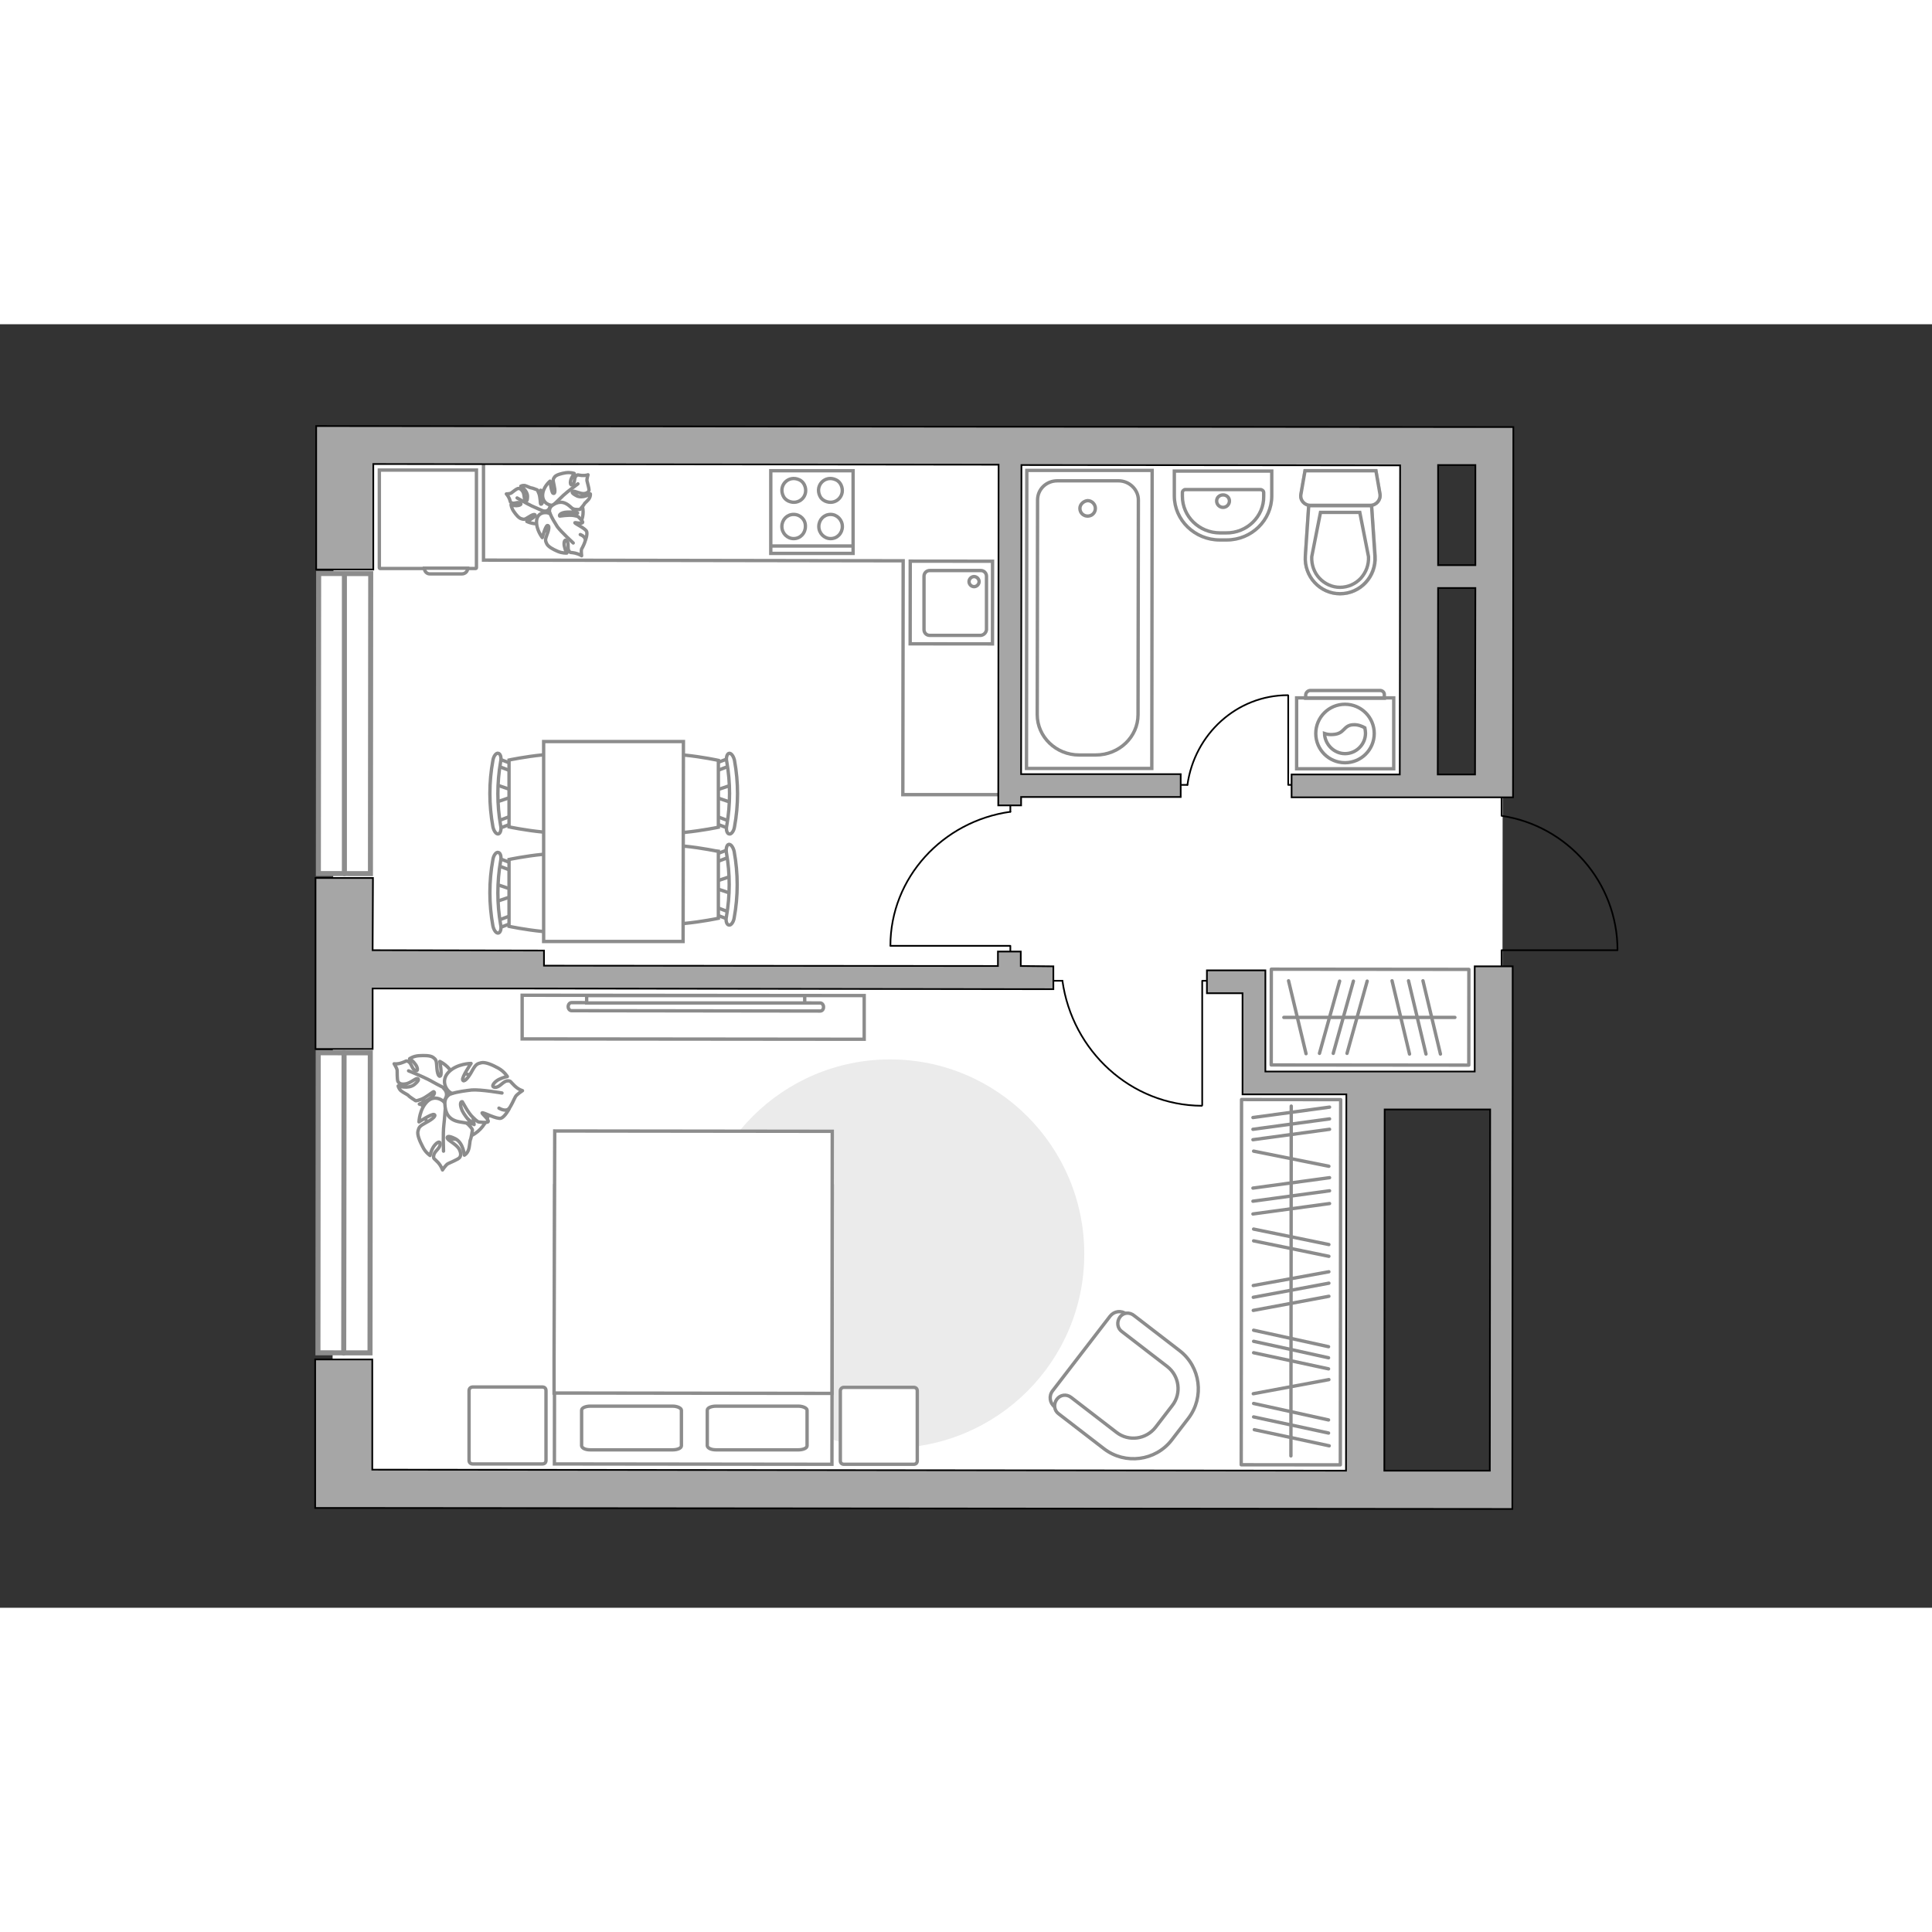 <?xml version="1.0" encoding="utf-8"?>
<!-- Generator: Adobe Illustrator 28.0.0, SVG Export Plug-In . SVG Version: 6.00 Build 0)  -->
<svg version="1.1" xmlns="http://www.w3.org/2000/svg" xmlns:xlink="http://www.w3.org/1999/xlink" x="0px" y="0px"
	 viewBox="0 0 575 382" style="enable-background:new 0 0 575 382;" xml:space="preserve" width="200" height="200">
<rect x="0" y="0" width="575" height="382" fill="#333333" stroke="none"/>
<style type="text/css">
	.st0{fill:#FFFFFF;}
	.st1{fill:#FFFFFF;stroke:#8C8C8C;stroke-width:1.5;stroke-linecap:round;stroke-miterlimit:10;}
	.st2{fill:none;stroke:#8C8C8C;stroke-miterlimit:10;}
	.st3{fill:#FFFFFF;stroke:#8C8C8C;stroke-miterlimit:10;}
	.st4{fill:none;stroke:#8C8C8C;stroke-linecap:round;stroke-linejoin:round;stroke-miterlimit:10;}
	.st5{fill:none;stroke:#000000;stroke-width:0.5;stroke-linecap:round;stroke-linejoin:round;stroke-miterlimit:10;}
	.st6{fill:#EBEBEB;}
	.st7{fill:#FFFFFF;stroke:#8C8C8C;stroke-linecap:round;stroke-linejoin:round;stroke-miterlimit:10;}
	.st8{fill:#FFFFFF;stroke:#8C8C8C;stroke-linecap:square;stroke-miterlimit:10;}
	.st9{opacity:0.5;}
	.st10{fill-rule:evenodd;clip-rule:evenodd;fill:#FFFFFF;fill-opacity:0.1;stroke:#8C8C8C;stroke-miterlimit:10;}
	.st11{fill:#A6A6A6;stroke:#000000;stroke-width:0.5;stroke-miterlimit:10;}
</style>
<g id="bg_1_">
	<g>
		
			<rect x="166.8" y="-29.9" transform="matrix(-9.107531e-04 1 -1 -9.107531e-04 394.025 -129.024)" class="st0" width="189.4" height="324.5"/>
		
			<rect x="183.2" y="123.5" transform="matrix(-9.107531e-04 1 -1 -9.107531e-04 529.848 24.657)" class="st0" width="138.9" height="307.1"/>
		
			<rect x="370.4" y="148.9" transform="matrix(-9.107531e-04 1 -1 -9.107531e-04 596.459 -234.841)" class="st0" width="90.3" height="63.2"/>
	</g>
</g>
<g id="windows_1_">
	<g>
		
			<rect x="57.8" y="111.1" transform="matrix(-9.107455e-04 1 -1 -9.107455e-04 221.486 16.508)" class="st1" width="89.3" height="15.5"/>
		<line class="st1" x1="102.5" y1="74.2" x2="102.5" y2="163.5"/>
	</g>
	<g>
		
			<rect x="57.7" y="253.7" transform="matrix(-9.107455e-04 1 -1 -9.107455e-04 363.959 159.37)" class="st1" width="89.3" height="15.5"/>
		<line class="st1" x1="102.4" y1="216.8" x2="102.3" y2="306.2"/>
	</g>
</g>
<g id="furniture_1_">
	<polyline class="st2" points="143.9,41.6 143.9,70.2 268.8,70.4 268.7,140 297.1,140 	"/>
	<g>
		<path id="Vector_37_00000128458046344809653350000013255873648079888521_" class="st3" d="M330.4,295.2l-17.1,22.2
			c-1.2,1.5-0.9,3.7,0.6,4.8l15.3,11.8c5.6,4.3,13.6,3.2,17.9-2.3l5.7-7.4c4.3-5.6,3.2-13.6-2.3-17.9l-15.3-11.8
			C333.7,293.4,331.6,293.7,330.4,295.2z"/>
		<path id="Vector_38_00000093137921672759042120000000454075317172603299_" class="st3" d="M333.3,295.5c-1,1.4-0.8,3.3,0.6,4.3
			l13.5,10.4c3.6,2.8,4.3,8,1.5,11.6l-5,6.5c-2.8,3.6-8,4.3-11.6,1.5l-13.5-10.4c-1.4-1.1-3.3-0.8-4.3,0.6c-1,1.4-0.8,3.3,0.6,4.3
			l13.5,10.4c6.3,4.8,15.3,3.6,20.1-2.6l5-6.5c4.8-6.3,3.6-15.3-2.6-20.1l-13.5-10.4C336.2,293.9,334.3,294.1,333.3,295.5z"/>
	</g>
	<g>
		
			<rect x="378.3" y="192.1" transform="matrix(-1 -9.158990e-04 9.158990e-04 -1 815.265 412.951)" class="st4" width="58.8" height="28.5"/>
		<line class="st4" x1="400.9" y1="217" x2="406.9" y2="195.5"/>
		<line class="st4" x1="396.8" y1="217" x2="402.8" y2="195.5"/>
		<line class="st4" x1="392.7" y1="217" x2="398.7" y2="195.5"/>
		<line class="st4" x1="428.7" y1="217.2" x2="423.5" y2="195.4"/>
		<line class="st4" x1="419.5" y1="217.2" x2="414.3" y2="195.4"/>
		<line class="st4" x1="388.7" y1="217.1" x2="383.5" y2="195.4"/>
		<line class="st4" x1="424.4" y1="217.2" x2="419.2" y2="195.4"/>
		<line class="st4" x1="433" y1="206.3" x2="382.1" y2="206.3"/>
	</g>
	<g id="Group_34_00000067942413091004978180000011775335687319513256_">
		<path id="Vector_158_00000037691480954292206390000008718625551148260490_" class="st5" d="M265.1,185l35.6,0l0,1.5"/>
		<path id="Vector_159_00000151526223000809483960000015169561733243493303_" class="st5" d="M300.7,142.7l0,2.4"/>
		<path id="Vector_160_00000083047656610100797930000001077886710405972629_" class="st5" d="M300.7,145.1
			c-20.1,2.8-35.7,19.6-35.7,39.9"/>
	</g>
	<g id="Group_34_00000113312784237165313820000005020802422968002449_">
		<path id="Vector_158_00000009590306162914947600000001466492643934596022_" class="st5" d="M357.8,232.4l0-37l1.6,0"/>
		<path id="Vector_159_00000182503473835273276630000006517050235519171744_" class="st5" d="M313.7,195.4l2.5,0"/>
		<path id="Vector_160_00000178909784850431334060000015938368590258917040_" class="st5" d="M316.2,195.4
			c2.9,20.9,20.4,37.1,41.5,37.2"/>
	</g>
	<g id="Group_34_00000080195904193520156810000017756697839775629956_">
		<path id="Vector_158_00000017478760115503369630000000956337946002586512_" class="st5" d="M383.4,110.5l0,26.6l1.1,0"/>
		<path id="Vector_159_00000178897140277097271680000013639489280132711862_" class="st5" d="M351.6,137.1l1.8,0"/>
		<path id="Vector_160_00000075150879249439300370000002427285707291806615_" class="st5" d="M353.4,137.1
			c2.1-15.1,14.7-26.7,29.9-26.7"/>
	</g>
	<path id="Vector_00000165202577300513629870000010953814939194012348_" class="st6" d="M207,276.6c0,32,25.9,57.9,57.8,57.9
		c32,0,57.9-25.9,57.9-57.8c0-32-25.9-57.9-57.8-57.9C233,218.8,207.1,244.7,207,276.6z"/>
	<g>
		
			<rect x="329.9" y="270.4" transform="matrix(-9.074222e-04 1 -1 -9.074222e-04 669.707 -98.887)" class="st4" width="108.7" height="29.5"/>
		<line class="st4" x1="395.7" y1="254" x2="372.9" y2="257.1"/>
		<line class="st4" x1="395.7" y1="239.6" x2="372.9" y2="242.7"/>
		<line class="st4" x1="395.7" y1="236.5" x2="372.9" y2="239.6"/>
		<line class="st4" x1="395.7" y1="233" x2="372.9" y2="236.1"/>
		<line class="st4" x1="395.7" y1="257.9" x2="372.9" y2="261"/>
		<line class="st4" x1="395.4" y1="304.3" x2="373.1" y2="299.4"/>
		<line class="st4" x1="395.4" y1="326.1" x2="373.1" y2="321.2"/>
		<line class="st4" x1="395.4" y1="330" x2="373.1" y2="325.2"/>
		<line class="st4" x1="395.6" y1="333.8" x2="373.3" y2="329"/>
		<line class="st4" x1="395.4" y1="307.6" x2="373.1" y2="302.7"/>
		<line class="st4" x1="395.4" y1="310.9" x2="373.1" y2="306.1"/>
		<line class="st4" x1="395.7" y1="261.7" x2="372.9" y2="264.8"/>
		<line class="st4" x1="395.5" y1="273.9" x2="373.1" y2="269.3"/>
		<line class="st4" x1="395.5" y1="250.6" x2="373.1" y2="246.1"/>
		<line class="st4" x1="395.5" y1="277.4" x2="373.1" y2="272.8"/>
		<line class="st4" x1="395.5" y1="282" x2="373" y2="286.1"/>
		<line class="st4" x1="395.5" y1="289.3" x2="373" y2="293.5"/>
		<line class="st4" x1="395.5" y1="314.1" x2="373" y2="318.3"/>
		<line class="st4" x1="395.5" y1="285.4" x2="373" y2="289.6"/>
		<line class="st4" x1="384.3" y1="232.7" x2="384.2" y2="336.8"/>
	</g>
	<g>
		<path id="Vector_60_00000057847350778835202930000004035760332972336575_" class="st3" d="M128,226.4c-3.4,4.3-2.7,10.6,1.6,14
			c4.3,3.4,10.6,2.7,14-1.6c3.4-4.3,2.7-10.6-1.6-14C137.7,221.4,131.4,222.1,128,226.4z"/>
		<path class="st7" d="M132.1,227.5c0,0,1.4,1.1,0.5,2.9c-0.9,1.7-2.2,3.1-4.9,2.5c-2.7-0.7-2.9-0.8-2.9-0.8s2.7-1.1,3.8-2.2
			c1.1-1.1,0.6-1.5,0.4-1.5c-0.1,0-2.3,1.8-3.7,2.3s-1.6,0.4-1.6,0.4s-1.9-1.2-2.1-1.5c-0.2-0.3-1.6-0.9-2.3-1.5
			c-0.7-0.7-0.8-1.4-0.8-1.4s3,1,4.8-0.4c1.7-1.4,1.3-1.8,0.8-1.8c-0.5,0-2.2,1.5-3.5,1.6c-1.3,0.2-1.9-0.2-2.2-0.8
			c-0.2-0.6-0.2-2.6-0.2-3.2c0-0.6-0.9-2-0.9-2s0.9,0.2,2.3-0.3c1.3-0.4,1.2-0.8,2-0.3c0.9,0.5,1,2.2,2,2.6s0.7-1.1-0.1-2
			c-0.7-1-1.6-1.5-1.6-1.5s1.1-0.8,2.8-0.9c1.6-0.1,3.4-0.1,4.2,0.5c0.8,0.6,1,0.8,1.1,2.8c0.1,2,0.6,3.2,1.1,2.7s-0.2-4.3-0.2-4.3
			s3,1.4,3.9,4.1C135.9,225.9,133.5,227.6,132.1,227.5z"/>
		<path class="st4" d="M121.6,222.2c0,0,4.2,1.7,6.1,2.7c1.2,0.7,3.5,1.9,4.5,2.4c1.4,0.8,2.5,1.9,3.3,3.3"/>
		<path class="st7" d="M132.8,232.5c0,0,0.6-2,2.9-1.8c2.3,0.2,4.4,0.9,4.9,4.1c0.5,3.2,0.5,3.4,0.5,3.4s-2.4-2.4-4.1-3.1
			c-1.7-0.6-1.9,0.1-1.8,0.2c0.1,0.1,3,1.7,4.2,2.9c1.2,1.2,1.2,1.6,1.2,1.6s-0.4,2.6-0.6,2.9c-0.2,0.4-0.2,2.1-0.6,3.1
			c-0.4,1.1-1.2,1.5-1.2,1.5s-0.3-3.7-2.7-4.9c-2.4-1.2-2.6-0.5-2.3,0c0.2,0.5,2.6,1.7,3.4,3c0.7,1.3,0.6,2.2,0.1,2.7
			c-0.5,0.5-2.7,1.4-3.3,1.7c-0.7,0.3-1.7,1.9-1.7,1.9s-0.3-1.1-1.4-2.3c-1.1-1.2-1.4-0.9-1.2-2.1c0.2-1.2,1.9-2,1.9-3.3
			c0-1.3-1.4-0.2-2.1,1c-0.7,1.2-0.9,2.4-0.9,2.4s-1.4-0.9-2.2-2.6c-0.9-1.7-1.7-3.6-1.4-4.7c0.3-1.1,0.4-1.4,2.4-2.5
			c2.1-1.1,3.1-2.1,2.4-2.4c-0.7-0.3-4.5,2.2-4.5,2.2s0.1-3.8,2.5-6.1C129.4,229.2,132.3,230.9,132.8,232.5z"/>
		<path class="st4" d="M132,246.1c0,0-0.2-5.3,0.1-7.8c0.2-1.6,0.4-4.7,0.5-5.9c0.2-1.8,0.9-3.5,2-5"/>
		<g>
			<path class="st7" d="M148.5,233.3c1.4,0.8,2.4,0.7,2.9,0.2c0.6-0.5,1.6-2.9,2-3.6c0.4-0.7,2.1-1.8,2.1-1.8s-1.2-0.3-2.4-1.5
				c-1.3-1.2-1-1.5-2.2-1.4c-1.3,0.2-2.2,2-3.6,1.9c-1.4-0.1-0.2-1.6,1.1-2.3c1.4-0.7,2.6-0.9,2.6-0.9s-0.9-1.5-2.7-2.5
				c-1.8-1-3.9-1.9-5.1-1.6s-1.6,0.4-2.8,2.6c-1.2,2.2-2.4,3.3-2.7,2.5c-0.3-0.8,2.5-4.9,2.5-4.9s-4.2,0-6.7,2.6
				c-2.5,2.6-0.6,5.7,1,6.3c0,0-2.2,0.6-2.1,3.1c0.1,2.5,0.9,4.8,4.4,5.4s3.7,0.6,3.7,0.6s-2.6-2.7-3.2-4.6c-0.6-1.9,0.1-2.1,0.3-2
				c0.1,0.1,1.7,3.3,3.1,4.6c1.3,1.3,1.7,1.4,1.7,1.4s2.7,0.4,2.9-0.1c0.2-0.7-2.1-2.5-1.8-2.6c0.4-0.2,4.4,2,5.6,1.6
				s2.5-2.9,2.5-2.9"/>
			<path class="st4" d="M149.4,228.8c0,0-6.3-1.1-9-0.9c-1.7,0.2-4.2,0.5-6,1.1"/>
		</g>
	</g>
	<g>
		<path id="Vector_98_00000031918653354516754520000017768711690552932246_" class="st3" d="M247.7,256.5l-82.6-0.1l-0.1,82.8
			l82.6,0.1L247.7,256.5z"/>
		<path id="Vector_99_00000085958784622591356470000009529997638127914418_" class="st3" d="M165.1,240.1l82.6,0.1l-0.1,78
			l-72.9-0.1l-9.8,0l0-10.6L165.1,240.1z"/>
		<path id="Vector_100_00000033356366465435736720000007193296865684903057_" class="st4" d="M213.1,335l24.5,0
			c1.4,0,2.6-0.5,2.6-1.2l0-10.6c0-0.6-1.2-1.2-2.6-1.2l-24.5,0c-1.4,0-2.6,0.5-2.6,1.2l0,10.6C210.6,334.5,211.7,335,213.1,335z"/>
		<path id="Vector_101_00000026122447025315558960000000327872956484623000_" class="st4" d="M175.7,335l24.5,0
			c1.4,0,2.6-0.5,2.6-1.2l0-10.6c0-0.6-1.2-1.2-2.6-1.2l-24.5,0c-1.4,0-2.6,0.5-2.6,1.2l0,10.6C173.2,334.5,174.2,335,175.7,335z"/>
	</g>
	<path id="Vector_5_00000001635200181945975630000005354118066877619841_" class="st7" d="M139.6,317.4l0,20.7
		c0,0.7,0.4,1.1,1.1,1.1l20.7,0c0.7,0,1.1-0.4,1.1-1.1l0-20.7c0-0.7-0.4-1.1-1.1-1.1l-20.7,0C140.1,316.3,139.6,316.7,139.6,317.4z"
		/>
	<path id="Vector_5_00000060017858618445167020000006337861377373375108_" class="st7" d="M250.1,317.5l0,20.7
		c0,0.7,0.4,1.1,1.1,1.1l20.7,0c0.7,0,1.1-0.4,1.1-1.1l0-20.7c0-0.7-0.4-1.1-1.1-1.1l-20.7,0C250.6,316.4,250.1,316.8,250.1,317.5z"
		/>
	<g>
		<g id="Group_2_00000126312798180227275730000015595208746187792006_">
			<g id="Group_3_00000006697639307217367140000013504151641232642996_">
				<path id="Vector_10_00000095333755877232538020000017207858510401689004_" class="st3" d="M217.8,137.1l-5.6,1.9l0,1.5l5.6,1.9
					L217.8,137.1z"/>
			</g>
			<g id="Group_4_00000127739486100403035650000005065906212889358475_">
				<path id="Vector_11_00000021102573574825062030000004689090014833470849_" class="st3" d="M212.4,147.6c0,0.5,0.3,0.9,0.6,1
					l4.5,1.7c0.4,0.2,0.8-0.2,0.9-0.8c0.1-0.6-0.2-1.2-0.5-1.3l-4.5-1.7c-0.4-0.2-0.8,0.2-0.9,0.8
					C212.4,147.4,212.4,147.5,212.4,147.6z"/>
			</g>
			<g id="Group_5_00000018199997049198156170000006758710958902064060_">
				<path id="Vector_12_00000102512529919748694200000014915449798183878565_" class="st3" d="M212.4,131.8c0,0.1,0,0.2,0,0.3
					c0.1,0.6,0.5,0.9,0.9,0.8l4.5-1.7c0.4-0.2,0.7-0.8,0.5-1.4c-0.1-0.6-0.5-0.9-0.9-0.8l-4.5,1.7
					C212.7,130.9,212.4,131.3,212.4,131.8z"/>
			</g>
			<path id="Vector_13_00000043456108345563484580000012315749031591037624_" class="st3" d="M190.5,129.8c-3.5,3.5-3.5,16.4,0,19.9
				c4.1,4.1,23.3,0,23.3,0l0-19.9C213.8,129.8,194.6,125.6,190.5,129.8z"/>
			<path id="Vector_14_00000174572860696157910080000002880238137784644737_" class="st3" d="M216.3,130.2c1.1,6.2,1.1,12.7,0,19
				c-0.3,1.3,0.1,2.4,0.7,2.5c0.6,0.2,1.4-0.8,1.6-2.1c1.2-6.5,1.2-13.2,0-19.8c-0.3-1.3-1-2.2-1.6-2.1
				C216.4,127.8,216,129,216.3,130.2z"/>
		</g>
		<g id="Group_2_00000138560361139217559000000011911546017147843249_">
			<g id="Group_3_00000183968281635450648460000011867467537322478981_">
				<path id="Vector_10_00000003805106254979915730000009558286739892507787_" class="st3" d="M217.8,164.2l-5.6,1.9l0,1.5l5.6,1.9
					L217.8,164.2z"/>
			</g>
			<g id="Group_4_00000179604854015813992760000000594676207399303595_">
				<path id="Vector_11_00000116926433225338683510000015578189954073413761_" class="st3" d="M212.4,174.7c0,0.5,0.3,0.9,0.6,1
					l4.5,1.7c0.4,0.2,0.8-0.2,0.9-0.8c0.1-0.6-0.2-1.2-0.5-1.3l-4.5-1.7c-0.4-0.2-0.8,0.2-0.9,0.8
					C212.4,174.5,212.4,174.6,212.4,174.7z"/>
			</g>
			<g id="Group_5_00000057122800724773860940000006498546727434836108_">
				<path id="Vector_12_00000116200487049864462180000007111742392802184084_" class="st3" d="M212.4,158.9c0,0.1,0,0.2,0,0.3
					c0.1,0.6,0.5,0.9,0.9,0.8l4.5-1.7c0.4-0.2,0.7-0.8,0.5-1.4c-0.1-0.6-0.5-0.9-0.9-0.8l-4.5,1.7
					C212.7,158,212.4,158.4,212.4,158.9z"/>
			</g>
			<path id="Vector_13_00000183956489423109085470000015681365177232085416_" class="st3" d="M190.5,156.9c-3.5,3.5-3.5,16.4,0,19.9
				c4.1,4.1,23.3,0,23.3,0l0-19.9C213.7,156.9,194.6,152.7,190.5,156.9z"/>
			<path id="Vector_14_00000047051497818499182130000007004088127964217730_" class="st3" d="M216.2,157.3c1.1,6.2,1.1,12.7,0,19
				c-0.3,1.3,0.1,2.4,0.7,2.5c0.6,0.2,1.4-0.8,1.6-2.1c1.2-6.5,1.2-13.2,0-19.8c-0.3-1.3-1-2.2-1.6-2.1
				C216.3,154.9,216,156.1,216.2,157.3z"/>
		</g>
		<g id="Group_2_00000039829224133024634790000005741185967243521679_">
			<g id="Group_3_00000096028708235208297850000008421396474398179770_">
				<path id="Vector_10_00000052787264424661215840000015827503063346423231_" class="st3" d="M147.5,171.9l5.6-1.9l0-1.5l-5.6-1.9
					L147.5,171.9z"/>
			</g>
			<g id="Group_4_00000074420067235384676110000017906610217547876786_">
				<path id="Vector_11_00000021112318078606953330000012342071970557683589_" class="st3" d="M152.9,161.4c0-0.5-0.3-0.9-0.6-1
					l-4.5-1.7c-0.4-0.2-0.8,0.2-0.9,0.8c-0.1,0.6,0.2,1.2,0.5,1.3l4.5,1.7c0.4,0.2,0.8-0.2,0.9-0.8
					C152.9,161.5,152.9,161.5,152.9,161.4z"/>
			</g>
			<g id="Group_5_00000129884428954805160520000009039474937294855566_">
				<path id="Vector_12_00000013174131541592838040000005070756925836737465_" class="st3" d="M152.9,177.1c0-0.1,0-0.2,0-0.3
					c-0.1-0.6-0.5-0.9-0.9-0.8l-4.5,1.7c-0.4,0.2-0.7,0.8-0.5,1.4c0.1,0.6,0.5,0.9,0.9,0.8l4.5-1.7
					C152.6,178.1,152.9,177.6,152.9,177.1z"/>
			</g>
			<path id="Vector_13_00000005264977993280151480000011686069369325272202_" class="st3" d="M174.8,179.2c3.5-3.5,3.5-16.4,0-19.9
				c-4.1-4.1-23.3,0-23.3,0l0,19.9C151.5,179.2,170.7,183.3,174.8,179.2z"/>
			<path id="Vector_14_00000121975639574230234470000010492431803719296145_" class="st3" d="M149,178.7c-1.1-6.2-1.1-12.7,0-19
				c0.3-1.3-0.1-2.4-0.7-2.5c-0.6-0.2-1.4,0.8-1.6,2.1c-1.2,6.5-1.2,13.2,0,19.8c0.3,1.3,1,2.2,1.6,2.1
				C148.9,181.1,149.3,180,149,178.7z"/>
		</g>
		<g id="Group_2_00000013909734516861617440000004894025520119623327_">
			<g id="Group_3_00000169558093419957036550000014734499286576619147_">
				<path id="Vector_10_00000045602423600986055490000015936660670954288025_" class="st3" d="M147.5,142.3l5.6-1.9l0-1.5l-5.6-1.9
					L147.5,142.3z"/>
			</g>
			<g id="Group_4_00000004540968653785041400000003374634385948059274_">
				<path id="Vector_11_00000176009257324514285070000004638136067343864511_" class="st3" d="M152.9,131.8c0-0.5-0.3-0.9-0.6-1
					l-4.5-1.7c-0.4-0.2-0.8,0.2-0.9,0.8c-0.1,0.6,0.2,1.2,0.5,1.3l4.5,1.7c0.4,0.2,0.8-0.2,0.9-0.8
					C152.9,132,152.9,131.9,152.9,131.8z"/>
			</g>
			<g id="Group_5_00000013884531560486421790000004282638715175149190_">
				<path id="Vector_12_00000175300758379452129100000006283619701634458291_" class="st3" d="M152.9,147.5c0-0.1,0-0.2,0-0.3
					c-0.1-0.6-0.5-0.9-0.9-0.8l-4.5,1.7c-0.4,0.2-0.7,0.8-0.5,1.4c0.1,0.6,0.5,0.9,0.9,0.8l4.5-1.7
					C152.6,148.5,152.9,148,152.9,147.5z"/>
			</g>
			<path id="Vector_13_00000137104005532200110390000011263591076471552140_" class="st3" d="M174.8,149.6c3.5-3.5,3.5-16.4,0-19.9
				c-4.1-4.1-23.3,0-23.3,0l0,19.9C151.5,149.6,170.7,153.7,174.8,149.6z"/>
			<path id="Vector_14_00000133511299887864170110000012872665423633350051_" class="st3" d="M149,149.2c-1.1-6.2-1.1-12.7,0-19
				c0.3-1.3-0.1-2.4-0.7-2.5c-0.6-0.2-1.4,0.8-1.6,2.1c-1.2,6.5-1.2,13.2,0,19.8c0.3,1.3,1,2.2,1.6,2.1
				C148.9,151.6,149.3,150.4,149,149.2z"/>
		</g>
		<path id="Vector_35_00000132074439924315067900000005933230433433324932_" class="st3" d="M203.3,183.7l0.1-59.5l-41.6,0l0,48.1
			l0,11.4L203.3,183.7z"/>
	</g>
	<g>
		<path id="Vector_60_00000071521620535087501750000009477979672289957280_" class="st3" d="M159.2,53.7c0.8-3.9,4.6-6.2,8.5-5.2
			c3.9,1,6.5,5,5.7,8.8c-0.8,3.9-4.6,6.2-8.5,5.2C161,61.5,158.4,57.5,159.2,53.7z"/>
		<path class="st7" d="M161.8,55.6c0,0,1.3,0.3,1.8-1c0.5-1.3,0.7-2.6-0.9-3.9c-1.6-1.3-1.8-1.3-1.8-1.3s0.7,2.1,0.6,3.2
			c-0.1,1.1-0.6,1-0.6,0.9c-0.1-0.1-0.1-2.1-0.5-3.1c-0.4-1-0.5-1.1-0.5-1.1s-1.5-0.6-1.8-0.6c-0.3,0-1.2-0.5-1.9-0.7
			c-0.7-0.1-1.2,0.2-1.2,0.2s2,1.3,2,3c0,1.6-0.4,1.5-0.7,1.3s-0.2-1.9-0.7-2.7c-0.5-0.8-1-1-1.5-0.9c-0.4,0.1-1.5,1-1.9,1.3
			c-0.4,0.3-1.5,0.3-1.5,0.3s0.5,0.5,0.9,1.4c0.4,1,0.1,1,0.8,1.3c0.7,0.3,1.6-0.4,2.4,0c0.7,0.4-0.3,0.8-1.1,0.8
			c-0.9,0-1.6-0.3-1.6-0.3s0.1,1,0.8,2s1.5,2,2.3,2.2c0.7,0.2,0.9,0.3,2.1-0.5c1.2-0.8,2-1,2-0.5c0,0.5-2.5,1.8-2.5,1.8
			s2.2,1.1,4.1,0.5C162.7,58.4,162.5,56.3,161.8,55.6z"/>
		<path class="st4" d="M153.9,51.7c0,0,2.9,1.7,4.4,2.4c0.9,0.4,2.7,1.2,3.4,1.5c1.1,0.5,2.2,0.6,3.3,0.5"/>
		<path class="st7" d="M164.9,53.8c0,0-0.8,1.2,0.3,2.5c1.2,1.3,2.6,2.2,4.6,1.1c2-1.1,2.1-1.2,2.1-1.2s-2.5-0.4-3.6-1.1
			c-1.1-0.7-0.9-1.2-0.7-1.2c0.1,0,2.3,1,3.6,1.2c1.2,0.1,1.4,0,1.4,0s1.2-1.3,1.3-1.6c0.1-0.3,1.1-1,1.5-1.7
			c0.4-0.7,0.3-1.3,0.3-1.3s-2.2,1.4-4,0.6c-1.8-0.9-1.5-1.3-1.1-1.4c0.4-0.1,2.2,0.8,3.2,0.7s1.5-0.6,1.5-1.1
			c0-0.5-0.5-2.2-0.6-2.7c-0.1-0.5,0.3-1.8,0.3-1.8s-0.7,0.3-1.9,0.2c-1.2-0.1-1.1-0.4-1.7,0.2c-0.6,0.6-0.2,2-1,2.5
			c-0.7,0.5-0.8-0.7-0.4-1.7c0.4-0.9,0.9-1.6,0.9-1.6s-1.1-0.4-2.5-0.2c-1.3,0.2-2.8,0.6-3.3,1.2c-0.5,0.7-0.6,0.8-0.2,2.5
			c0.4,1.7,0.3,2.7-0.3,2.4c-0.5-0.3-0.9-3.6-0.9-3.6s-2.1,1.7-2.2,4.1C161.4,53.3,163.8,54.2,164.9,53.8z"/>
		<path class="st4" d="M172,47.5c0,0-3,2.2-4.3,3.4c-0.8,0.8-2.4,2.3-3,2.9c-0.9,0.9-1.5,2-1.8,3.3"/>
		<g>
			<path class="st7" d="M172.7,62.6c1.1,0.4,1.5,1.1,1.5,1.6c0,0.6-0.8,2.2-1.1,2.7c-0.2,0.5,0,2,0,2s-0.7-0.5-2-0.8
				s-1.3,0.1-1.8-0.7c-0.5-0.8,0.1-2.2-0.6-2.9c-0.7-0.8-1,0.6-0.7,1.7c0.2,1.1,0.7,1.9,0.7,1.9s-1.3,0.1-2.7-0.5
				c-1.4-0.6-2.9-1.4-3.3-2.3c-0.4-0.9-0.5-1.1,0.1-2.7c0.7-1.7,0.7-2.8,0.1-2.7c-0.6,0.2-1.5,3.6-1.5,3.6s-1.9-2.4-1.7-5
				c0.2-2.6,2.9-2.8,4-2.1c0,0-0.7-1.5,0.7-2.5c1.4-1,3.1-1.5,5.1,0.2c2,1.7,2.1,1.9,2.1,1.9s-2.7-0.3-4,0.1c-1.3,0.4-1.1,1-1,1
				c0.1,0,2.6-0.4,4-0.2c1.3,0.2,1.5,0.4,1.5,0.4s1.5,1.4,1.3,1.7c-0.3,0.5-2.4-0.1-2.3,0.1c0.1,0.3,3.2,1.7,3.5,2.6
				c0.3,0.9-0.4,2.7-0.4,2.7"/>
			<path class="st4" d="M170.6,65.1c0,0-3.5-3.2-4.7-4.8c-0.7-1.1-1.7-2.7-2.2-4"/>
		</g>
	</g>
	<g>
		<path id="Vector_93_00000029026079170003881940000007634881435567300782_" class="st3" d="M257.2,199.8l-101.8-0.1l0,13l101.8,0.1
			L257.2,199.8z"/>
		<g>
			<g>
				<path class="st3" d="M244.1,202c0.5,0,1,0.5,1,1.2s-0.4,1.2-1,1.2l-74-0.1c-0.5,0-1-0.5-1-1.2c0-0.6,0.4-1.2,1-1.2L244.1,202z"
					/>
				<rect x="174.6" y="199.8" class="st3" width="64.9" height="2.2"/>
			</g>
		</g>
	</g>
</g>
<g id="plan">
	<path class="st5" d="M446.9,140.8l0,5.5c19.5,2.9,34.5,19.7,34.5,40l-34.5,0l0,6"/>
	<g>
		<path id="Vector_8_00000075121283450002054760000004880009752715559057_" class="st3" d="M141.6,72.7l-28.5,0
			c-0.1,0-0.2-0.1-0.2-0.2l0-29.1l28.9,0l0,29.1C141.8,72.6,141.7,72.7,141.6,72.7z"/>
		<path id="Vector_9_00000074422225616755226310000004266054752896751756_" class="st3" d="M126.3,72.6l12.9,0c0,1-0.8,1.7-1.7,1.7
			l-9.4,0C127.1,74.4,126.3,73.6,126.3,72.6z"/>
	</g>
	<g>
		<g>
			<g>
				<rect x="229.4" y="43.6" class="st3" width="24.5" height="24.6"/>
			</g>
			<line class="st3" x1="253.8" y1="66" x2="229.4" y2="66"/>
			<path class="st3" d="M247.2,56.6c-2,0-3.5,1.6-3.5,3.6c0,2,1.6,3.6,3.5,3.6c2,0,3.5-1.6,3.5-3.6
				C250.7,58.2,249.1,56.6,247.2,56.6z"/>
			<path class="st3" d="M248.8,46.3c-3.2-1.5-6.3,1.6-4.8,4.8c0.3,0.7,0.9,1.2,1.5,1.5c3.2,1.5,6.3-1.6,4.8-4.8
				C250,47.2,249.5,46.6,248.8,46.3z"/>
			<path class="st3" d="M236.2,56.6c-2,0-3.5,1.6-3.5,3.6c0,2,1.6,3.6,3.5,3.6c2,0,3.5-1.6,3.5-3.6
				C239.8,58.2,238.2,56.6,236.2,56.6z"/>
			<path class="st3" d="M237.9,46.3c-3.2-1.5-6.3,1.6-4.8,4.8c0.3,0.7,0.9,1.2,1.5,1.5c3.2,1.5,6.3-1.6,4.8-4.8
				C239.1,47.2,238.6,46.6,237.9,46.3z"/>
		</g>
		<g>
			<g>
				
					<rect x="270.9" y="70.6" transform="matrix(9.107530e-04 -1 1 9.107530e-04 200.034 365.948)" class="st3" width="24.6" height="24.5"/>
			</g>
			<path class="st3" d="M293.6,90.9l0-15.9c0-0.9-0.7-1.7-1.7-1.7l-15.2,0c-0.9,0-1.7,0.7-1.7,1.7l0,15.9c0,0.9,0.7,1.7,1.7,1.7
				l15.2,0C292.8,92.5,293.5,91.8,293.6,90.9z"/>
			<path class="st3" d="M288.4,76.6c0-0.8,0.7-1.5,1.5-1.5c0.8,0,1.5,0.7,1.5,1.5c0,0.8-0.7,1.5-1.5,1.5
				C289.1,78.1,288.4,77.4,288.4,76.6z"/>
		</g>
	</g>
	<g>
		<polyline class="st8" points="342.8,132.2 342.9,43.5 305.6,43.5 305.5,132.2 342.8,132.2 		"/>
		<path class="st3" d="M321.2,128.2l4.9,0c7,0,12.6-5.4,12.6-12l0.1-63.9c0-3.1-2.7-5.7-5.9-5.7l-18.2,0c-3.3,0-5.9,2.5-5.9,5.7
			l-0.1,63.9C308.7,122.8,314.3,128.2,321.2,128.2z"/>
		<path class="st3" d="M321.4,54.8c0,1.3,1,2.3,2.3,2.3c1.3,0,2.3-1,2.3-2.3c0-1.2-1-2.3-2.3-2.3C322.5,52.6,321.4,53.6,321.4,54.8z
			"/>
	</g>
	<g>
		<path class="st3" d="M365.1,64.2l-2.1,0c-7.4,0-13.5-5.9-13.5-13.1l0-7.4l29,0l0,7.4C378.5,58.3,372.5,64.2,365.1,64.2z"/>
		<path class="st3" d="M364.9,62.1l-1.8,0c-6.2,0-11.2-4.9-11.2-10.9l0-1.1c0-0.5,0.4-0.9,0.9-0.9l22.3,0c0.5,0,1,0.4,1,0.9l0,1.1
			C376.2,57.2,371.1,62.2,364.9,62.1z"/>
		<path class="st3" d="M365.9,52.6c0,1-0.8,1.9-1.9,1.9c-1,0-1.9-0.8-1.9-1.9c0-1,0.8-1.8,1.9-1.8C365.1,50.8,365.9,51.6,365.9,52.6
			z"/>
	</g>
	<g>
		<g class="st9">
			<path class="st3" d="M390,53.9l17.8,0c1.8,0,3.2-1.6,2.9-3.4l-1.2-6.9l-21.1,0l-1.2,6.9C386.8,52.3,388.2,53.9,390,53.9z"/>
			<path class="st3" d="M408.2,54l-18.7,0l-1,15c-0.4,6.1,4.4,11.2,10.4,11.2c6,0,10.8-5.1,10.4-11.2L408.2,54z"/>
		</g>
		<g>
			<path class="st3" d="M390,53.9l17.8,0c1.8,0,3.2-1.6,2.9-3.4l-1.2-6.9l-21.1,0l-1.2,6.9C386.8,52.3,388.2,53.9,390,53.9z"/>
			<path class="st3" d="M398.8,80.2L398.8,80.2c6,0,10.8-5.1,10.4-11.2l-1-15l-18.7,0l-1,15C388.1,75.1,392.9,80.2,398.8,80.2z"/>
			<path class="st3" d="M404.7,56l2.6,13.2c0.1,2.4-0.7,4.6-2.3,6.4c-1.6,1.7-3.8,2.7-6.2,2.7c-2.3,0-4.5-1-6.1-2.7
				c-1.6-1.7-2.4-4-2.3-6.4L393,56L404.7,56z"/>
		</g>
	</g>
	<g>
		<g>
			<path class="st3" d="M414.8,111.2l-28.9,0l0,21.1l28.9,0L414.8,111.2z"/>
			<path class="st10" d="M410.7,109l-20.7,0c-0.7,0-1.4,0.6-1.4,1.4l0,0.9l23.4,0l0-0.9C412.1,109.6,411.5,109,410.7,109z"/>
		</g>
		<g>
			<circle class="st3" cx="400.3" cy="121.8" r="8.7"/>
			<path class="st3" d="M402.7,119.2c-3,0.2-2.4,2.7-6,2.9c-1.1,0.1-1.9-0.1-2.5-0.3c0.1,3.2,2.8,6,6.1,6c3.3,0,6.1-2.7,6.1-6.1
				c0-0.5-0.1-1-0.2-1.6C405.5,119.7,404.2,119.1,402.7,119.2z"/>
		</g>
	</g>
	<g>
		<polygon class="st11" points="110.9,197.7 155.7,197.7 155.7,197.7 313.5,197.9 313.5,191.1 303.8,191 303.8,186.7 297,186.7 
			297,191 161.9,190.9 161.9,186.4 110.9,186.3 111,164.8 93.9,164.8 93.9,215.7 110.9,215.7 		"/>
		<path class="st11" d="M447,30.6l-143-0.1v0l-6.8,0v0L94.1,30.3l0,4.7l0,38l17,0l0-31.4l186.1,0.2l-0.1,101.4l6.8,0l0-2.5l47.5,0
			l0-6.8l-47.5,0l0.1-92l112.7,0.1l-0.1,92l-32.2,0l0,6.8l54.6,0v0l11.3,0l0.1-110.2L447,30.6L447,30.6z M439.1,41.9l0,29.8l-11.1,0
			l0-29.8L439.1,41.9z M427.9,134l0.1-55.5l11.1,0L439,134L427.9,134z"/>
		<path class="st11" d="M438.9,191.1l0,31.3l-32.5,0v0l-29.8,0l0-30.1l-6.8,0v0l-10.6,0l0,6.8l10.6,0l0,30.1h0v0l30.9,0l-0.1,112
			l-289.8-0.3l0-32.8l-17,0l0,44.2l17,0v0l339.3,0.3l0-6.6h0l0.1-133.6h0l0-21.3L438.9,191.1z M412.1,233.7l31.4,0l-0.1,107.5
			l-31.4,0L412.1,233.7z"/>
	</g>
</g>
<g id="points">
	<path id="r1_00000088832647132250969740000016362932138725986985_" class="st4" d="M203.7,279.2"/>
	<path id="k1" class="st4" d="M186,96.3"/>
	<path id="s1" class="st4" d="M365.9,86.7"/>
	<path id="h1" class="st4" d="M407.3,165"/>
</g>
</svg>
